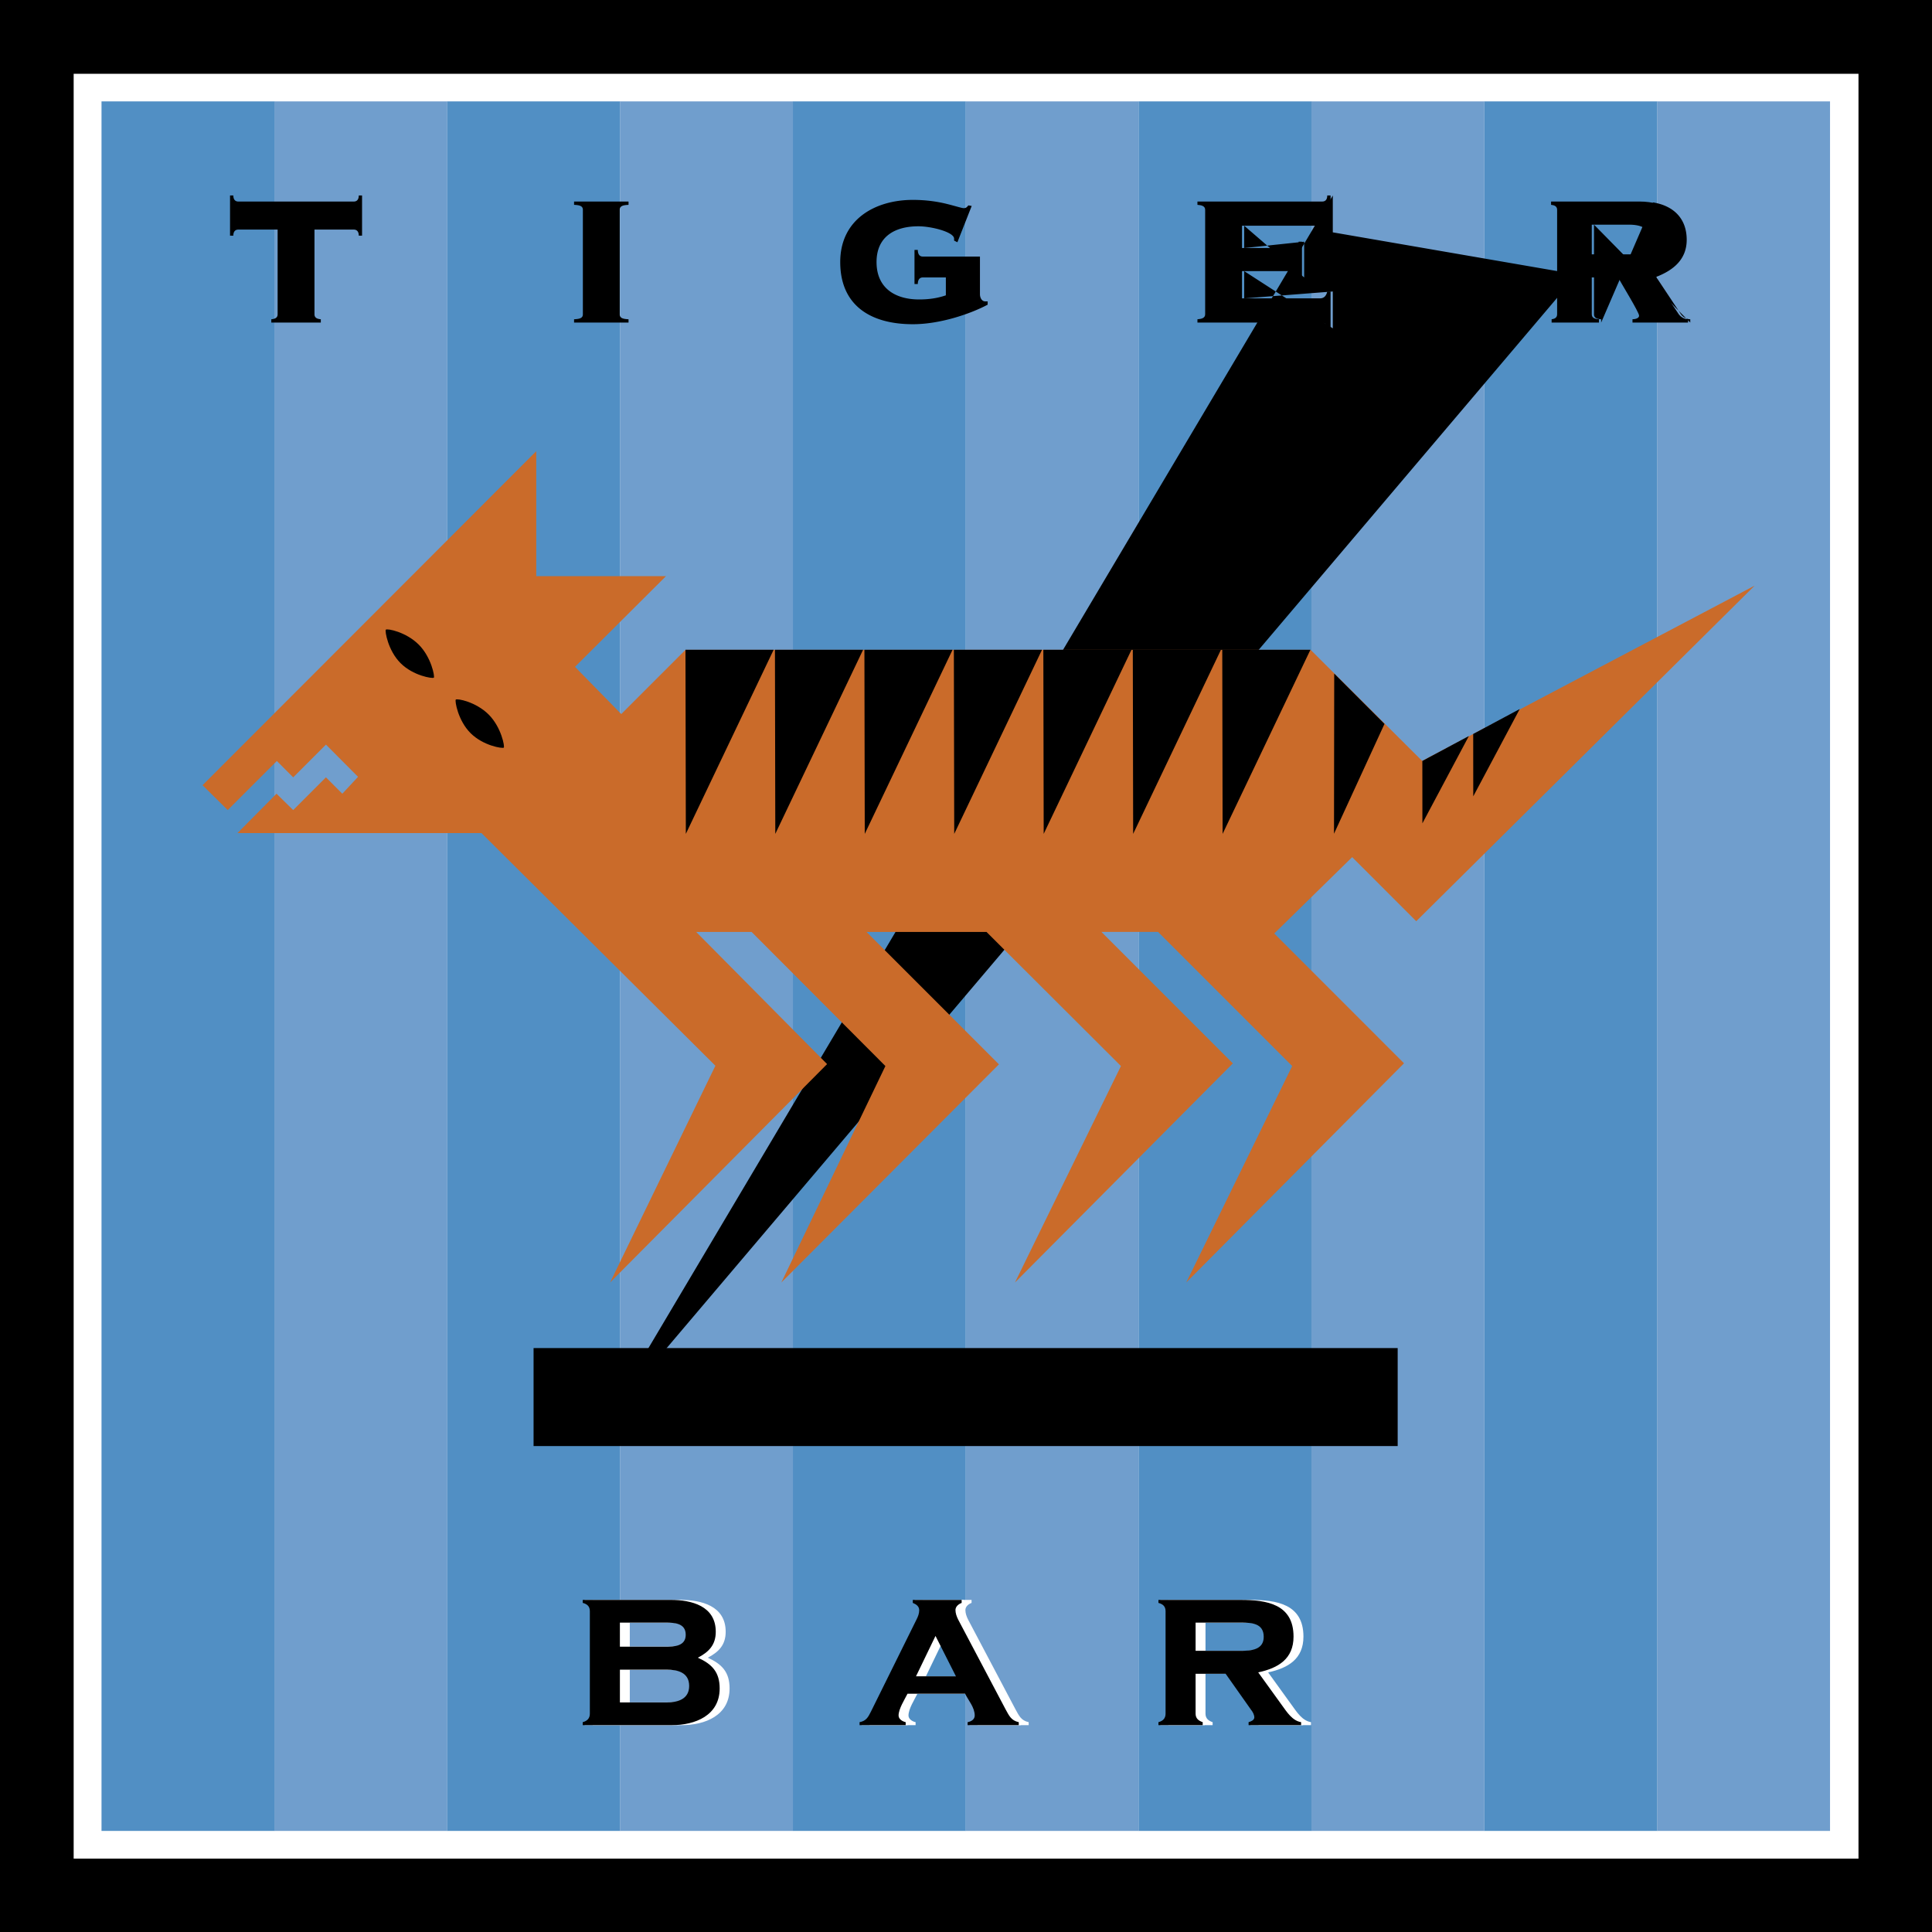 <svg xmlns="http://www.w3.org/2000/svg" width="2500" height="2500" viewBox="0 0 192.756 192.756"><g fill-rule="evenodd" clip-rule="evenodd"><path fill="#fff" d="M192.756 192.756V0H0v192.756h192.756z"/><path d="M192.756 192.756V0H0v192.756h192.756zm-185.407-7.32V7.362h178.073v178.074H7.349z"/><path fill="#518fc4" d="M27.384 182.672V10.118H10.128v172.554h17.256zM61.873 182.672V10.118H44.616v172.554h17.257zM96.361 182.672V10.118H79.105v172.554h17.256zM130.85 182.672V10.118h-17.256v172.554h17.256zM165.338 182.672V10.118h-17.256v172.554h17.256z"/><path fill="#709ecd" d="M44.628 182.672V10.118H27.372v172.554h17.256zM79.117 182.672V10.118H61.861v172.554h17.256zM113.605 182.672V10.118H96.349v172.554h17.256zM148.094 182.672V10.118h-17.256v172.554h17.256zM182.582 182.672V10.118h-17.256v172.554h17.256z"/><path d="M139.447 144.273v-9.777H53.234v9.777h86.213zM131.709 29.768c.328 0 .604-.192.713-.686h.33v3.678h-.275c-.191-.494-.33-.577-.768-.577h-12.24v-.329c.385-.028.77-.11.77-.494V20.931c0-.384-.385-.467-.77-.494v-.33h12.459c.219 0 .494-.109.494-.604h.33v3.677h-.33c0-.549-.275-.659-.494-.659h-8.014v2.223h5.16c.219 0 .494-.11.494-.631h.33v3.567h-.33c0-.521-.275-.631-.494-.631h-5.16v2.717h7.795v.002z"/><path d="M132.973 29.082v3.678l-8.838-5.708v2.717l8.838-.687zm-2.856-4.967v3.567l-5.982-5.159v2.223l5.982-.631zm2.856-4.611v3.677l26.062 4.5v3.678c0 .384.328.466.713.494v.329l5.174-11.987c2.049.332 3.361 1.603 3.361 3.728 0 1.976-1.346 3.046-3.047 3.705l2.441 3.677c.193.302.576.549.961.549v.329l-9.604-9.769v2.963L60.446 141.656v-4.184h2.199v.613h-1.418v1.055h1.306v.613h-1.306v1.289h1.418v.613h-2.199l72.527-122.151zM72.67 138.744c.005-.373-.028-.742-.458-.742-.262 0-.43.105-.43.391 0 .318.201.441.447.598.256.162.731.475.949.686.268.262.351.514.351.877 0 .793-.524 1.205-1.289 1.205-.938 0-1.272-.525-1.272-1.273v-.307h.781v.246c-.017.408.106.703.491.703.329 0 .485-.172.485-.49 0-.246-.112-.414-.312-.553-.407-.318-.915-.547-1.233-.967a1.154 1.154 0 0 1-.201-.641c0-.715.401-1.105 1.228-1.105 1.245 0 1.211.961 1.216 1.373h-.753v-.001zM81.708 137.473h2.605v.613h-.909v3.57h-.781v-3.57h-.915v-.613zM87.2 141.656v-.736h.737v.736H87.2zM99.229 138.756h-.943v-.559c.541-.006.992-.15 1.148-.725h.576v4.184h-.781v-2.9zM111.207 140.051c0 1.334-.381 1.689-1.205 1.689-.615 0-1.055-.279-1.033-.941h.727c.004.139.021.346.34.328.441 0 .396-.529.406-.781v-.268c-.127.133-.25.279-.613.279-.664 0-.949-.453-.949-1.312 0-1.049.258-1.59 1.162-1.59.932 0 1.176.607 1.166 1.59v1.006h-.001zm-1.184-1.983c-.408.006-.363.387-.363.922 0 .301-.039.752.381.752.385 0 .385-.406.385-.752.006-.519.015-.961-.403-.922zM121.812 140.051c0 1.334-.379 1.689-1.205 1.689-.613 0-1.055-.279-1.033-.941h.727c.006.139.021.346.34.328.441 0 .396-.529.408-.781v-.268c-.129.133-.252.279-.615.279-.664 0-.947-.453-.947-1.312 0-1.049.256-1.59 1.16-1.59.932 0 1.178.607 1.166 1.59v1.006h-.001zm-1.183-1.983c-.406.006-.361.387-.361.922 0 .301-.039.752.379.752.385 0 .385-.406.385-.752.005-.519.017-.961-.403-.922zM130.811 139.113c.162-.012.342.004.492-.062.211-.1.24-.307.24-.514 0-.318-.117-.469-.375-.469-.162 0-.363.062-.373.33v.295h-.732c-.045-.775.303-1.238 1.1-1.238.787 0 1.139.412 1.139 1.076 0 .363-.139.805-.547.865v.012c.369.045.643.375.631 1.016 0 .82-.357 1.316-1.217 1.316-1.082 0-1.166-.791-1.154-1.227v-.246h.73c.016.346-.057.859.441.859.43 0 .418-.402.418-.793 0-.127-.006-.34-.09-.439-.145-.174-.484-.168-.703-.168v-.613zM35.3 20.108c.219 0 .494-.109.494-.604h.329v4.006h-.329c0-.494-.275-.604-.494-.604h-3.924v8.453c0 .384.33.466.631.494v.329h-4.939v-.329c.302-.028.631-.11.631-.494v-8.453h-3.924c-.22 0-.494.11-.494.604h-.33v-4.006h.33c0 .494.274.604.494.604H35.3zM62.709 20.108v.33c-.549.027-.878.11-.878.494V31.36c0 .384.33.466.878.494v.329h-5.434v-.329c.549-.028.878-.11.878-.494V20.931c0-.384-.329-.467-.878-.494v-.33h5.434v.001zM97.77 25.596v3.76c0 .357.193.713.523.713h.246v.33c-1.702.905-4.72 1.948-7.464 1.948-4.281 0-7.245-1.921-7.245-6.202s3.513-6.202 7.245-6.202c1.399 0 2.552.192 3.431.412.878.22 1.454.412 1.646.412.274 0 .329-.138.466-.275l.329.055-1.427 3.622-.329-.165v-.192c0-.659-2.25-1.235-3.567-1.235-2.333 0-4.171 1.016-4.171 3.568 0 2.607 1.867 3.732 4.253 3.732.906 0 1.784-.11 2.662-.412v-1.784h-2.305c-.439 0-.494.439-.494.659h-.33v-3.403h.33c0 .22.055.659.494.659h5.707z"/><path d="M155.355 20.931c0-.384-.33-.467-.604-.494v-.33h8.809c2.689 0 4.5 1.317 4.5 3.814 0 1.976-1.344 3.046-3.045 3.705l2.441 3.677c.193.302.578.549.961.549v.329h-5.543v-.329c.246 0 .658-.083.658-.357 0-.356-1.865-3.348-2.084-3.814h-2.637v3.678c0 .384.33.466.715.494v.329h-4.721v-.329c.219-.028.549-.11.549-.494V20.931h.001zm3.457 4.446h3.898c1.152 0 1.893-.494 1.893-1.482 0-.851-.467-1.481-2.086-1.481h-3.705v2.963z"/><path fill="#ca6b2a" d="M35.722 77.505l-3.202-3.216-3.267 3.267-1.632-1.633-4.901 4.9-2.512-2.482 33.294-33.326v12.47h12.941l-9.077 9.046 4.617 4.712 6.408-6.409h62.369l11.127 11.081 33.177-17.488-33.765 33.483-6.393-6.392-7.773 7.617 12.947 12.949-21.728 21.871 10.57-21.596-13.381-13.381h-5.652l13.115 13.116-21.74 21.861 10.572-21.596-13.414-13.381h-11.97l13.212 13.211-21.71 21.766 10.382-21.596-13.349-13.381h-5.529l13.061 13.186-21.652 21.791 10.508-21.627-23.338-23.212H23.694l3.895-3.927 1.664 1.634 3.267-3.267 1.634 1.633 1.568-1.684z"/><path d="M43.282 67.615c.117-.085-.241-2.038-1.506-3.303s-3.144-1.629-3.284-1.487c-.104.103.206 2.072 1.472 3.337s3.177 1.556 3.318 1.453zM50.261 74.594c.117-.085-.24-2.037-1.506-3.303s-3.144-1.629-3.284-1.488c-.104.103.206 2.072 1.472 3.337 1.265 1.267 3.177 1.557 3.318 1.454zM77.186 64.828l-8.76 18.368-.036-18.368h8.796zM86.111 64.828l-8.76 18.368-.035-18.368h8.795zM95.037 64.828l-8.76 18.368-.035-18.368h8.795zM103.963 64.828l-8.76 18.368-.036-18.368h8.796zM112.889 64.828l-8.76 18.368-.035-18.368h8.795zM121.814 64.828l-8.759 18.368-.035-18.368h8.794zM130.74 64.828l-8.76 18.368-.035-18.368h8.795zM138.131 72.223l-5.037 10.958.021-15.976 5.016 5.018zM146.982 73.229l.006 6.222 4.635-8.71-4.641 2.488zM141.908 75.921l.006 6.223 4.635-8.71-4.641 2.487z"/><path d="M72.79 168.457c0 2.699-2.449 3.66-4.76 3.66h-8.901v-.297c.435-.115.709-.367.709-.848v-10.229c0-.48-.274-.709-.709-.822v-.299h8.764c2.083 0 4.508.596 4.508 3.182 0 1.303-.687 2.014-1.785 2.586 1.418.641 2.174 1.442 2.174 3.067zm-5.401-4.166c.869 0 2.014-.045 2.014-1.189 0-1.168-1.121-1.213-2.014-1.213h-4.554v2.402h4.554zm.114 5.561c1.099 0 2.243-.32 2.243-1.646 0-1.328-1.122-1.625-2.243-1.625h-4.668v3.271h4.668zM91.532 168.982c-.297.596-.892 1.51-.892 2.174 0 .365.389.596.709.664v.297H86.75v-.297c.641-.115.847-.48 1.121-1.029l4.577-9.246c.137-.273.251-.572.251-.893 0-.389-.297-.594-.641-.73v-.299h4.875v.299c-.298.113-.595.342-.619.686 0 .344.115.664.275.984l4.737 8.969c.344.619.549 1.1 1.305 1.26v.297h-5.104v-.297c.365-.068.709-.275.709-.664 0-.801-.617-1.486-.961-2.174h-5.743v-.001zm2.792-5.765l-1.945 4.027h3.981l-2.036-4.027zM120.273 170.973c0 .48.297.709.711.848v.297h-4.418v-.297c.436-.115.709-.367.709-.848v-10.229c0-.48-.273-.709-.709-.822v-.299h8.193c2.607 0 5.285.412 5.285 3.662 0 2.219-1.51 3.135-3.523 3.568l2.379 3.295c.48.664 1.029 1.533 1.9 1.672v.297h-5.24v-.297c.229-.068.549-.184.572-.459 0-.297-.16-.57-.344-.801l-2.518-3.568h-2.998v3.981h.001zm4.508-6.27c1.029 0 2.289-.092 2.289-1.396 0-1.373-1.236-1.418-2.289-1.418h-4.508v2.814h4.508z" fill="#fff"/><path d="M71.997 168.457c0 2.699-2.448 3.66-4.76 3.66h-8.901v-.297c.435-.115.709-.367.709-.848v-10.229c0-.48-.274-.709-.709-.822v-.299H67.1c2.082 0 4.508.596 4.508 3.182 0 1.303-.687 2.014-1.785 2.586 1.419.641 2.174 1.442 2.174 3.067zm-5.4-4.166c.87 0 2.013-.045 2.013-1.189 0-1.168-1.121-1.213-2.013-1.213h-4.554v2.402h4.554zm.114 5.561c1.098 0 2.242-.32 2.242-1.646 0-1.328-1.121-1.625-2.242-1.625h-4.668v3.271h4.668zM90.74 168.982c-.297.596-.893 1.51-.893 2.174 0 .365.389.596.709.664v.297h-4.599v-.297c.641-.115.847-.48 1.121-1.029l4.576-9.246c.137-.273.252-.572.252-.893 0-.389-.297-.594-.641-.73v-.299h4.874v.299c-.298.113-.595.342-.618.686 0 .344.114.664.274.984l4.737 8.969c.344.619.549 1.1 1.305 1.26v.297h-5.103v-.297c.367-.068.708-.275.708-.664 0-.801-.617-1.486-.96-2.174H90.74v-.001zm2.792-5.765l-1.945 4.027h3.981l-2.036-4.027zM119.48 170.973c0 .48.299.709.711.848v.297h-4.416v-.297c.434-.115.709-.367.709-.848v-10.229c0-.48-.275-.709-.709-.822v-.299h8.191c2.607 0 5.285.412 5.285 3.662 0 2.219-1.51 3.135-3.523 3.568l2.379 3.295c.48.664 1.029 1.533 1.9 1.672v.297h-5.24v-.297c.229-.068.549-.184.572-.459 0-.297-.16-.57-.344-.801l-2.518-3.568h-2.998v3.981h.001zm4.508-6.27c1.031 0 2.289-.092 2.289-1.396 0-1.373-1.236-1.418-2.289-1.418h-4.508v2.814h4.508z" fill="#fff"/><path d="M71.801 168.457c0 2.699-2.448 3.66-4.76 3.66H58.14v-.297c.435-.115.709-.367.709-.848v-10.229c0-.48-.275-.709-.709-.822v-.299h8.764c2.083 0 4.508.596 4.508 3.182 0 1.303-.687 2.014-1.785 2.586 1.419.641 2.174 1.442 2.174 3.067zm-5.4-4.166c.87 0 2.014-.045 2.014-1.189 0-1.168-1.121-1.213-2.014-1.213h-4.554v2.402h4.554zm.115 5.561c1.098 0 2.242-.32 2.242-1.646 0-1.328-1.121-1.625-2.242-1.625h-4.668v3.271h4.668zM90.544 168.982c-.298.596-.893 1.51-.893 2.174 0 .365.389.596.709.664v.297h-4.6v-.297c.641-.115.847-.48 1.122-1.029l4.576-9.246c.137-.273.252-.572.252-.893 0-.389-.298-.594-.641-.73v-.299h4.875v.299c-.298.113-.595.342-.618.686 0 .344.114.664.274.984l4.737 8.969c.344.619.549 1.1 1.305 1.26v.297H96.54v-.297c.366-.068.708-.275.708-.664 0-.801-.617-1.486-.96-2.174h-5.744v-.001zm2.791-5.765l-1.944 4.027h3.981l-2.037-4.027zM119.285 170.973c0 .48.299.709.709.848v.297h-4.416v-.297c.436-.115.711-.367.711-.848v-10.229c0-.48-.275-.709-.711-.822v-.299h8.193c2.607 0 5.285.412 5.285 3.662 0 2.219-1.51 3.135-3.523 3.568l2.379 3.295c.48.664 1.029 1.533 1.9 1.672v.297h-5.24v-.297c.229-.068.549-.184.572-.459 0-.297-.16-.57-.344-.801l-2.518-3.568h-2.998v3.981h.001zm4.508-6.27c1.029 0 2.289-.092 2.289-1.396 0-1.373-1.236-1.418-2.289-1.418h-4.508v2.814h4.508z"/></g></svg>